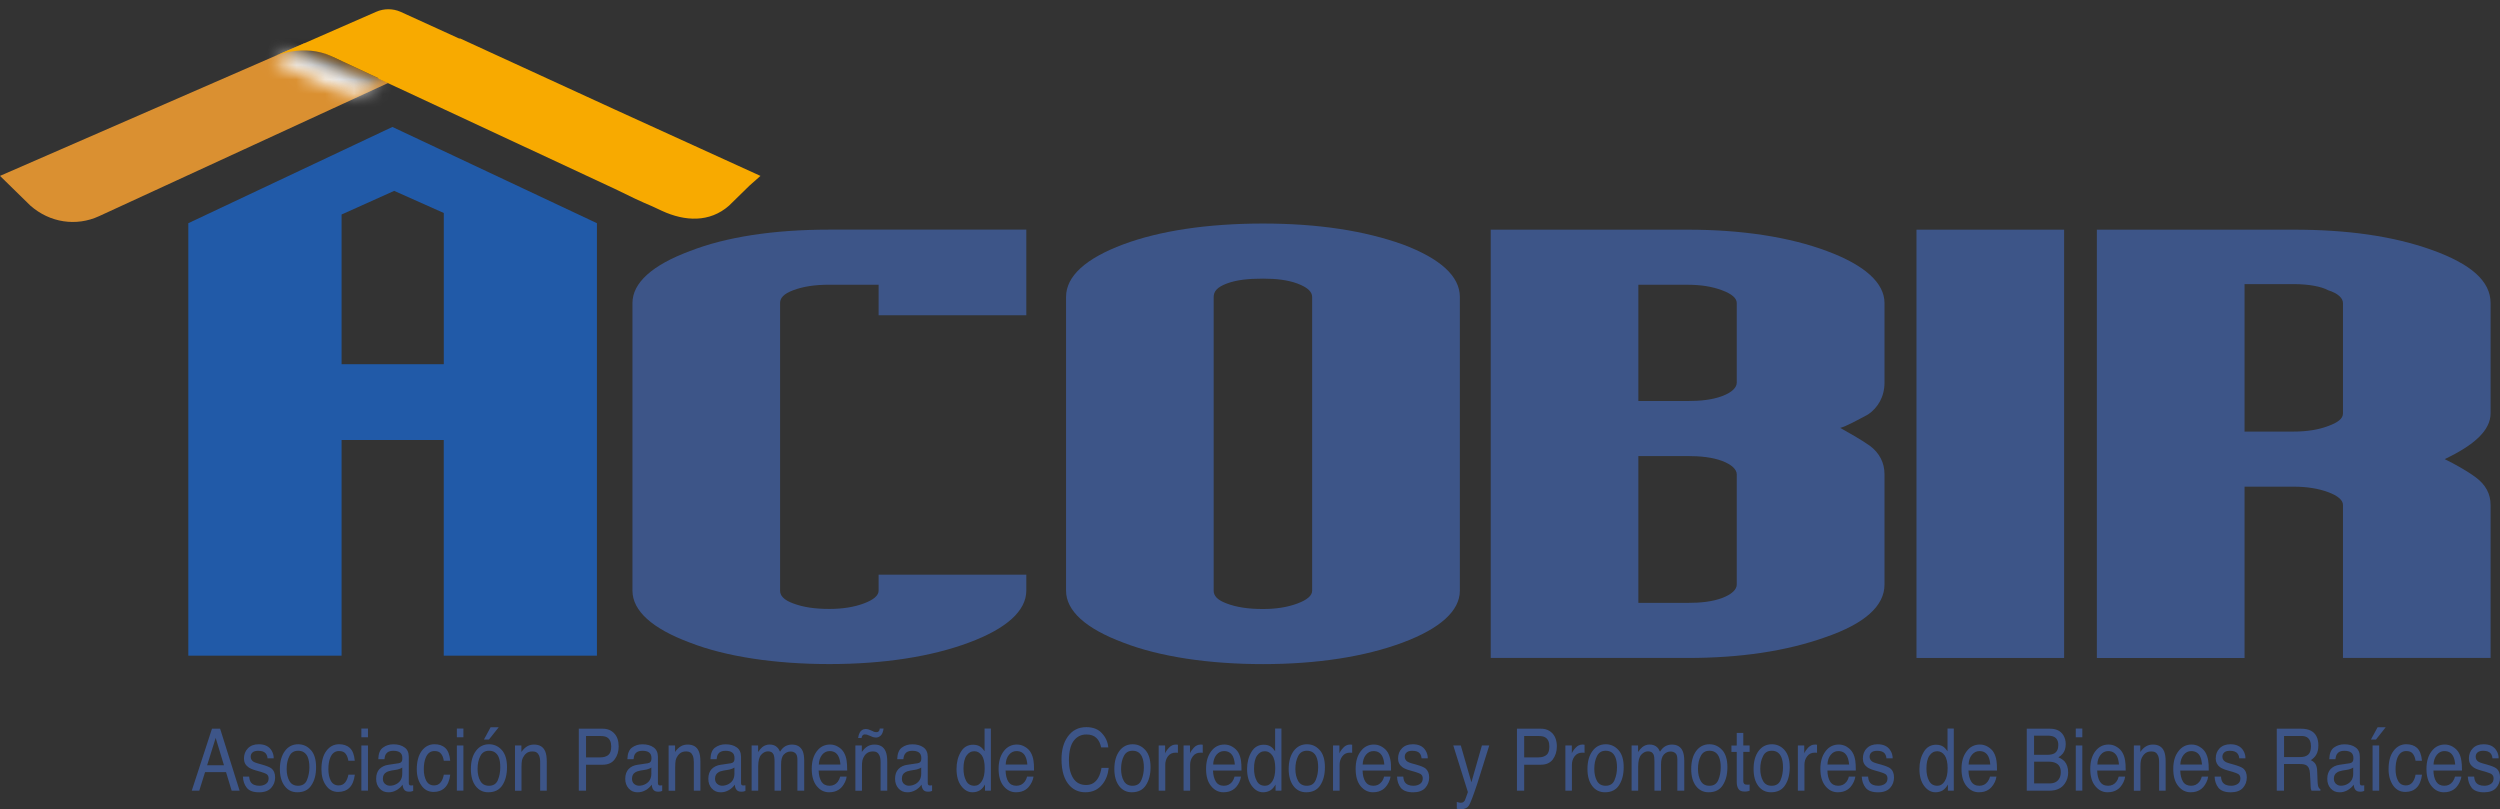 <svg width="173" height="56" viewBox="0 0 173 56" fill="none" xmlns="http://www.w3.org/2000/svg">
<rect x="0" y="0" width="173" height="56" fill="#333333" stroke="none"/>
<g clip-path="url(#clip0_504_138)">
<path d="M14.666 50.426H15.232L16.581 54.715H16.031L15.642 53.432H14.19L13.788 54.715H13.27L14.669 50.426H14.666ZM15.499 52.958L14.925 51.063L14.333 52.958H15.499Z" fill="#3D5588"/>
<path d="M17.242 53.74C17.255 53.911 17.295 54.038 17.356 54.13C17.47 54.293 17.671 54.375 17.953 54.375C18.12 54.375 18.268 54.333 18.395 54.251C18.525 54.167 18.588 54.04 18.588 53.864C18.588 53.727 18.538 53.627 18.437 53.563C18.371 53.521 18.242 53.471 18.046 53.411L17.686 53.308C17.456 53.242 17.284 53.166 17.179 53.084C16.983 52.942 16.882 52.742 16.882 52.494C16.882 52.199 16.978 51.959 17.16 51.777C17.345 51.593 17.591 51.503 17.903 51.503C18.311 51.503 18.601 51.638 18.781 51.917C18.89 52.091 18.945 52.281 18.94 52.475H18.514C18.506 52.362 18.472 52.254 18.406 52.159C18.302 52.017 18.123 51.954 17.866 51.954C17.697 51.954 17.567 51.991 17.477 52.065C17.39 52.144 17.348 52.241 17.348 52.367C17.348 52.502 17.403 52.61 17.52 52.697C17.588 52.742 17.686 52.784 17.821 52.821L18.115 52.905C18.443 52.997 18.66 53.084 18.773 53.168C18.95 53.308 19.038 53.519 19.038 53.8C19.038 54.082 18.945 54.322 18.76 54.528C18.578 54.725 18.302 54.828 17.927 54.828C17.528 54.828 17.242 54.722 17.078 54.517C16.912 54.306 16.822 54.051 16.811 53.743H17.245L17.242 53.74Z" fill="#3D5588"/>
<path d="M21.516 51.904C21.754 52.17 21.873 52.568 21.873 53.087C21.873 53.606 21.77 54.001 21.555 54.33C21.346 54.662 21.021 54.825 20.574 54.825C20.204 54.825 19.91 54.678 19.696 54.388C19.477 54.101 19.368 53.708 19.368 53.218C19.368 52.697 19.487 52.278 19.715 51.97C19.945 51.659 20.249 51.503 20.635 51.503C20.981 51.503 21.275 51.638 21.513 51.904M21.241 53.977C21.352 53.711 21.41 53.421 21.41 53.097C21.41 52.805 21.367 52.565 21.291 52.381C21.164 52.093 20.936 51.951 20.63 51.951C20.355 51.951 20.151 52.07 20.027 52.32C19.9 52.565 19.836 52.858 19.836 53.21C19.836 53.537 19.897 53.819 20.027 54.043C20.151 54.264 20.355 54.375 20.624 54.375C20.923 54.375 21.132 54.246 21.243 53.977" fill="#3D5588"/>
<path d="M24.205 51.756C24.398 51.93 24.512 52.222 24.549 52.641H24.105C24.078 52.449 24.015 52.288 23.919 52.162C23.827 52.033 23.674 51.972 23.459 51.972C23.174 51.972 22.967 52.136 22.843 52.46C22.761 52.668 22.724 52.931 22.724 53.242C22.724 53.553 22.782 53.816 22.893 54.03C23.007 54.24 23.187 54.351 23.433 54.351C23.621 54.351 23.769 54.285 23.88 54.151C23.988 54.019 24.067 53.832 24.11 53.605H24.554C24.504 54.019 24.377 54.322 24.179 54.514C23.978 54.709 23.716 54.801 23.398 54.801C23.049 54.801 22.766 54.654 22.558 54.354C22.343 54.056 22.243 53.685 22.243 53.237C22.243 52.689 22.357 52.259 22.589 51.956C22.817 51.654 23.11 51.501 23.465 51.501C23.771 51.501 24.017 51.585 24.21 51.756" fill="#3D5588"/>
<path d="M25.006 50.415H25.464V51.019H25.006V50.415ZM25.006 51.587H25.464V54.712H25.006V51.587Z" fill="#3D5588"/>
<path d="M27.606 52.81C27.712 52.794 27.783 52.739 27.817 52.657C27.836 52.612 27.841 52.544 27.841 52.457C27.841 52.278 27.788 52.151 27.68 52.072C27.572 51.991 27.413 51.954 27.212 51.954C26.974 51.954 26.805 52.028 26.712 52.172C26.654 52.254 26.619 52.373 26.601 52.536H26.178C26.186 52.151 26.292 51.883 26.503 51.732C26.709 51.58 26.947 51.506 27.223 51.506C27.54 51.506 27.799 51.577 27.995 51.722C28.193 51.859 28.288 52.08 28.288 52.373V54.174C28.288 54.23 28.301 54.272 28.317 54.306C28.338 54.338 28.378 54.356 28.442 54.356C28.465 54.356 28.486 54.356 28.51 54.353C28.534 54.353 28.561 54.346 28.592 54.34V54.733C28.521 54.757 28.468 54.775 28.426 54.78C28.391 54.783 28.341 54.783 28.275 54.783C28.119 54.783 28.003 54.72 27.934 54.588C27.897 54.52 27.87 54.427 27.855 54.301C27.762 54.441 27.63 54.562 27.455 54.67C27.283 54.772 27.093 54.828 26.881 54.828C26.63 54.828 26.427 54.741 26.268 54.562C26.107 54.388 26.03 54.161 26.03 53.895C26.03 53.603 26.107 53.379 26.262 53.215C26.421 53.057 26.625 52.957 26.879 52.923L27.601 52.815L27.606 52.81ZM26.643 54.243C26.741 54.33 26.855 54.372 26.987 54.372C27.148 54.372 27.304 54.33 27.453 54.243C27.709 54.095 27.836 53.861 27.836 53.537V53.113C27.778 53.155 27.709 53.189 27.622 53.215C27.537 53.247 27.447 53.266 27.365 53.276L27.09 53.321C26.929 53.352 26.802 53.392 26.717 53.453C26.569 53.539 26.495 53.687 26.495 53.887C26.495 54.04 26.543 54.159 26.641 54.245" fill="#3D5588"/>
<path d="M30.811 51.756C31.001 51.93 31.115 52.222 31.155 52.641H30.71C30.684 52.449 30.621 52.288 30.523 52.162C30.427 52.033 30.274 51.972 30.065 51.972C29.78 51.972 29.573 52.136 29.449 52.46C29.367 52.668 29.327 52.931 29.327 53.242C29.327 53.553 29.386 53.816 29.499 54.03C29.61 54.24 29.793 54.351 30.036 54.351C30.224 54.351 30.375 54.285 30.483 54.151C30.594 54.019 30.671 53.832 30.713 53.605H31.157C31.107 54.019 30.98 54.322 30.777 54.514C30.578 54.709 30.319 54.801 30.004 54.801C29.65 54.801 29.37 54.654 29.161 54.354C28.947 54.056 28.841 53.685 28.841 53.237C28.841 52.689 28.96 52.259 29.187 51.956C29.417 51.654 29.711 51.501 30.07 51.501C30.375 51.501 30.621 51.585 30.814 51.756" fill="#3D5588"/>
<path d="M31.615 50.415H32.067V51.019H31.615V50.415ZM31.615 51.587H32.067V54.712H31.615V51.587Z" fill="#3D5588"/>
<path d="M34.727 51.904C34.965 52.17 35.084 52.568 35.084 53.086C35.084 53.605 34.979 54.001 34.77 54.33C34.558 54.662 34.23 54.825 33.786 54.825C33.421 54.825 33.13 54.678 32.908 54.388C32.691 54.101 32.585 53.708 32.585 53.218C32.585 52.697 32.699 52.278 32.929 51.969C33.157 51.659 33.463 51.503 33.847 51.503C34.193 51.503 34.489 51.64 34.727 51.904ZM34.453 53.977C34.563 53.711 34.619 53.421 34.619 53.097C34.619 52.805 34.585 52.565 34.503 52.38C34.373 52.093 34.154 51.951 33.842 51.951C33.564 51.951 33.363 52.07 33.239 52.32C33.112 52.565 33.048 52.857 33.048 53.21C33.048 53.537 33.109 53.819 33.239 54.043C33.363 54.264 33.561 54.375 33.839 54.375C34.138 54.375 34.344 54.245 34.455 53.977M34.511 50.326L33.836 51.174H33.49L33.95 50.326H34.511Z" fill="#3D5588"/>
<path d="M35.64 51.588H36.081V52.035C36.211 51.851 36.346 51.725 36.486 51.643C36.626 51.561 36.782 51.524 36.957 51.524C37.335 51.524 37.594 51.68 37.726 51.988C37.8 52.159 37.837 52.396 37.837 52.712V54.715H37.38V52.752C37.38 52.557 37.356 52.407 37.306 52.288C37.227 52.096 37.076 51.999 36.867 51.999C36.756 51.999 36.666 52.009 36.597 52.035C36.475 52.078 36.362 52.162 36.272 52.291C36.195 52.394 36.15 52.502 36.121 52.61C36.1 52.72 36.087 52.878 36.087 53.084V54.717H35.637V51.593L35.64 51.588Z" fill="#3D5588"/>
<path d="M40.053 50.426H41.712C42.037 50.426 42.304 50.534 42.505 50.75C42.711 50.963 42.812 51.269 42.812 51.661C42.812 51.996 42.724 52.291 42.542 52.539C42.357 52.792 42.084 52.918 41.712 52.918H40.553V54.712H40.053V50.423V50.426ZM42 51.019C41.886 50.958 41.735 50.932 41.545 50.932H40.553V52.41H41.545C41.77 52.41 41.952 52.36 42.09 52.246C42.23 52.138 42.296 51.941 42.296 51.661C42.296 51.345 42.198 51.135 42 51.021" fill="#3D5588"/>
<path d="M44.845 52.81C44.951 52.794 45.017 52.739 45.051 52.657C45.073 52.612 45.081 52.544 45.081 52.457C45.081 52.278 45.025 52.151 44.917 52.072C44.811 51.991 44.65 51.954 44.446 51.954C44.211 51.954 44.044 52.028 43.946 52.172C43.891 52.254 43.856 52.373 43.84 52.536H43.415C43.425 52.151 43.528 51.883 43.737 51.732C43.944 51.58 44.184 51.506 44.456 51.506C44.776 51.506 45.033 51.577 45.231 51.722C45.424 51.859 45.528 52.08 45.528 52.373V54.174C45.528 54.23 45.535 54.272 45.557 54.306C45.578 54.338 45.617 54.356 45.678 54.356C45.697 54.356 45.721 54.356 45.744 54.353C45.771 54.353 45.797 54.346 45.824 54.34V54.733C45.755 54.757 45.702 54.775 45.665 54.78C45.625 54.783 45.578 54.783 45.514 54.783C45.358 54.783 45.242 54.72 45.17 54.588C45.136 54.52 45.11 54.427 45.096 54.301C45.001 54.441 44.869 54.562 44.697 54.67C44.52 54.772 44.332 54.828 44.118 54.828C43.869 54.828 43.663 54.741 43.507 54.562C43.349 54.388 43.267 54.161 43.267 53.895C43.267 53.603 43.349 53.379 43.502 53.215C43.658 53.057 43.861 52.957 44.118 52.923L44.843 52.815L44.845 52.81ZM43.877 54.243C43.978 54.33 44.092 54.372 44.226 54.372C44.383 54.372 44.541 54.33 44.692 54.243C44.946 54.095 45.073 53.861 45.073 53.537V53.113C45.017 53.155 44.948 53.189 44.858 53.215C44.771 53.247 44.687 53.266 44.605 53.276L44.327 53.321C44.166 53.352 44.041 53.392 43.951 53.453C43.809 53.539 43.735 53.687 43.735 53.887C43.735 54.04 43.785 54.159 43.877 54.245" fill="#3D5588"/>
<path d="M46.268 51.588H46.715V52.035C46.839 51.851 46.979 51.725 47.114 51.643C47.26 51.561 47.416 51.524 47.588 51.524C47.968 51.524 48.225 51.68 48.355 51.988C48.431 52.159 48.468 52.396 48.468 52.712V54.715H48.013V52.752C48.013 52.557 47.99 52.407 47.939 52.288C47.86 52.096 47.712 51.999 47.498 51.999C47.392 51.999 47.305 52.009 47.233 52.035C47.109 52.078 46.995 52.162 46.905 52.291C46.829 52.394 46.779 52.502 46.757 52.61C46.736 52.72 46.723 52.878 46.723 53.084V54.717H46.268V51.593V51.588Z" fill="#3D5588"/>
<path d="M50.594 52.81C50.7 52.794 50.766 52.739 50.803 52.657C50.822 52.612 50.827 52.544 50.827 52.457C50.827 52.278 50.774 52.151 50.666 52.072C50.56 51.991 50.401 51.954 50.195 51.954C49.965 51.954 49.796 52.028 49.695 52.172C49.64 52.254 49.605 52.373 49.59 52.536H49.164C49.174 52.151 49.277 51.883 49.486 51.732C49.695 51.58 49.936 51.506 50.208 51.506C50.528 51.506 50.785 51.577 50.986 51.722C51.181 51.859 51.279 52.08 51.279 52.373V54.174C51.279 54.23 51.29 54.272 51.306 54.306C51.33 54.338 51.367 54.356 51.43 54.356C51.454 54.356 51.475 54.356 51.499 54.353C51.523 54.353 51.549 54.346 51.583 54.34V54.733C51.509 54.757 51.456 54.775 51.422 54.78C51.382 54.783 51.33 54.783 51.266 54.783C51.105 54.783 50.994 54.72 50.92 54.588C50.883 54.52 50.859 54.427 50.846 54.301C50.75 54.441 50.618 54.562 50.446 54.67C50.272 54.772 50.081 54.828 49.87 54.828C49.619 54.828 49.418 54.741 49.256 54.562C49.098 54.388 49.016 54.161 49.016 53.895C49.016 53.603 49.098 53.379 49.251 53.215C49.407 53.057 49.616 52.957 49.87 52.923L50.594 52.815V52.81ZM49.629 54.243C49.724 54.33 49.841 54.372 49.973 54.372C50.132 54.372 50.293 54.33 50.441 54.243C50.692 54.095 50.822 53.861 50.822 53.537V53.113C50.764 53.155 50.692 53.189 50.608 53.215C50.52 53.247 50.433 53.266 50.351 53.276L50.076 53.321C49.912 53.352 49.788 53.392 49.703 53.453C49.558 53.539 49.481 53.687 49.481 53.887C49.481 54.04 49.531 54.159 49.629 54.245" fill="#3D5588"/>
<path d="M52.014 51.588H52.461V52.038C52.567 51.885 52.665 51.772 52.752 51.701C52.898 51.582 53.07 51.522 53.26 51.522C53.472 51.522 53.649 51.582 53.776 51.711C53.852 51.777 53.921 51.88 53.977 52.017C54.083 51.848 54.199 51.725 54.336 51.643C54.477 51.566 54.63 51.524 54.799 51.524C55.164 51.524 55.415 51.675 55.547 51.977C55.616 52.143 55.651 52.359 55.651 52.639V54.715H55.18V52.549C55.18 52.344 55.13 52.199 55.042 52.122C54.95 52.043 54.839 52.004 54.712 52.004C54.529 52.004 54.376 52.078 54.246 52.209C54.112 52.346 54.051 52.575 54.051 52.9V54.712H53.599V52.678C53.599 52.465 53.572 52.309 53.53 52.212C53.461 52.062 53.334 51.993 53.146 51.993C52.972 51.993 52.818 52.07 52.676 52.228C52.535 52.38 52.467 52.654 52.467 53.06V54.712H52.012V51.588H52.014Z" fill="#3D5588"/>
<path d="M57.994 51.677C58.176 51.78 58.311 51.919 58.401 52.08C58.493 52.238 58.554 52.423 58.586 52.636C58.607 52.778 58.626 53.005 58.626 53.321H56.65C56.661 53.642 56.724 53.895 56.843 54.09C56.965 54.277 57.153 54.375 57.407 54.375C57.642 54.375 57.83 54.282 57.972 54.103C58.049 53.998 58.107 53.879 58.142 53.74H58.589C58.578 53.856 58.538 53.982 58.472 54.124C58.404 54.259 58.332 54.375 58.25 54.467C58.11 54.62 57.943 54.722 57.74 54.78C57.629 54.809 57.507 54.825 57.37 54.825C57.031 54.825 56.751 54.683 56.521 54.401C56.291 54.119 56.172 53.721 56.172 53.21C56.172 52.699 56.288 52.301 56.521 51.988C56.756 51.677 57.06 51.522 57.441 51.522C57.634 51.522 57.816 51.569 57.996 51.677M58.158 52.905C58.142 52.681 58.097 52.494 58.028 52.357C57.909 52.099 57.7 51.975 57.412 51.975C57.203 51.975 57.026 52.062 56.886 52.236C56.748 52.41 56.671 52.639 56.663 52.905H58.158Z" fill="#3D5588"/>
<path d="M59.194 51.587H59.639V52.035C59.768 51.851 59.9 51.724 60.043 51.643C60.183 51.561 60.342 51.524 60.514 51.524C60.895 51.524 61.149 51.68 61.283 51.988C61.358 52.159 61.397 52.396 61.397 52.712V54.715H60.937V52.752C60.937 52.557 60.913 52.407 60.863 52.288C60.781 52.096 60.636 51.998 60.424 51.998C60.316 51.998 60.226 52.009 60.157 52.035C60.033 52.078 59.919 52.162 59.826 52.291C59.758 52.394 59.707 52.502 59.681 52.61C59.654 52.72 59.647 52.878 59.647 53.084V54.717H59.192V51.593L59.194 51.587ZM60.104 50.476C60.167 50.497 60.265 50.536 60.382 50.589C60.429 50.618 60.474 50.634 60.511 50.647C60.551 50.66 60.591 50.666 60.63 50.666C60.725 50.666 60.792 50.639 60.834 50.571C60.858 50.536 60.868 50.486 60.879 50.415H61.143C61.112 50.652 61.04 50.816 60.942 50.905C60.839 50.998 60.728 51.04 60.612 51.04C60.572 51.04 60.527 51.029 60.466 51.019C60.408 51.008 60.361 50.99 60.318 50.968L60.183 50.913C60.104 50.882 60.038 50.861 59.988 50.837C59.937 50.829 59.887 50.821 59.84 50.821C59.784 50.821 59.734 50.837 59.694 50.882C59.654 50.924 59.631 50.987 59.617 51.071H59.382C59.401 50.924 59.44 50.797 59.488 50.708C59.58 50.534 59.721 50.447 59.911 50.447C59.967 50.447 60.027 50.457 60.101 50.476" fill="#3D5588"/>
<path d="M63.521 52.81C63.624 52.794 63.695 52.739 63.73 52.657C63.748 52.612 63.754 52.544 63.754 52.457C63.754 52.278 63.698 52.151 63.59 52.072C63.484 51.991 63.325 51.954 63.124 51.954C62.889 51.954 62.719 52.028 62.624 52.172C62.569 52.254 62.529 52.373 62.513 52.536H62.087C62.098 52.151 62.204 51.883 62.41 51.732C62.616 51.58 62.857 51.506 63.132 51.506C63.452 51.506 63.706 51.577 63.907 51.722C64.1 51.859 64.2 52.08 64.2 52.373V54.174C64.2 54.23 64.208 54.272 64.232 54.306C64.253 54.338 64.293 54.356 64.351 54.356C64.372 54.356 64.396 54.356 64.42 54.353C64.444 54.353 64.473 54.346 64.499 54.34V54.733C64.43 54.757 64.375 54.775 64.338 54.78C64.303 54.783 64.253 54.783 64.19 54.783C64.031 54.783 63.917 54.72 63.846 54.588C63.812 54.52 63.782 54.427 63.767 54.301C63.674 54.441 63.544 54.562 63.367 54.67C63.19 54.772 63.002 54.828 62.794 54.828C62.545 54.828 62.339 54.741 62.177 54.562C62.019 54.388 61.939 54.161 61.939 53.895C61.939 53.603 62.016 53.379 62.175 53.215C62.328 53.057 62.537 52.957 62.791 52.923L63.513 52.815L63.521 52.81ZM62.553 54.243C62.651 54.33 62.767 54.372 62.897 54.372C63.058 54.372 63.214 54.33 63.367 54.243C63.619 54.095 63.748 53.861 63.748 53.537V53.113C63.69 53.155 63.619 53.189 63.531 53.215C63.447 53.247 63.359 53.266 63.277 53.276L63.002 53.321C62.839 53.352 62.714 53.392 62.627 53.453C62.481 53.539 62.41 53.687 62.41 53.887C62.41 54.04 62.458 54.159 62.553 54.245" fill="#3D5588"/>
<path d="M67.858 51.685C67.94 51.74 68.03 51.843 68.133 51.985V50.415H68.569V54.715H68.162V54.288C68.056 54.477 67.934 54.614 67.789 54.701C67.644 54.783 67.48 54.825 67.292 54.825C66.996 54.825 66.736 54.678 66.517 54.388C66.297 54.098 66.192 53.703 66.192 53.218C66.192 52.762 66.287 52.367 66.488 52.035C66.683 51.698 66.972 51.535 67.345 51.535C67.551 51.535 67.72 51.585 67.858 51.685ZM66.855 54.032C66.974 54.261 67.168 54.375 67.435 54.375C67.638 54.375 67.81 54.269 67.942 54.059C68.077 53.848 68.141 53.55 68.141 53.155C68.141 52.76 68.075 52.462 67.94 52.27C67.797 52.083 67.63 51.985 67.432 51.985C67.202 51.985 67.022 52.085 66.882 52.288C66.742 52.491 66.673 52.794 66.673 53.184C66.673 53.524 66.734 53.806 66.855 54.029" fill="#3D5588"/>
<path d="M70.925 51.677C71.105 51.78 71.245 51.919 71.333 52.08C71.422 52.238 71.486 52.423 71.518 52.636C71.544 52.778 71.555 53.005 71.555 53.321H69.585C69.595 53.642 69.656 53.895 69.775 54.09C69.897 54.277 70.082 54.375 70.336 54.375C70.571 54.375 70.761 54.282 70.901 54.103C70.981 53.998 71.042 53.879 71.071 53.74H71.518C71.507 53.856 71.467 53.982 71.401 54.124C71.333 54.259 71.261 54.375 71.177 54.467C71.042 54.62 70.87 54.722 70.671 54.78C70.56 54.809 70.433 54.825 70.304 54.825C69.968 54.825 69.685 54.683 69.452 54.401C69.22 54.119 69.103 53.721 69.103 53.21C69.103 52.699 69.22 52.301 69.455 51.988C69.69 51.677 69.995 51.522 70.373 51.522C70.56 51.522 70.748 51.569 70.925 51.677ZM71.092 52.905C71.073 52.681 71.031 52.494 70.962 52.357C70.841 52.099 70.629 51.975 70.341 51.975C70.135 51.975 69.957 52.062 69.817 52.236C69.674 52.41 69.603 52.639 69.595 52.905H71.092Z" fill="#3D5588"/>
<path d="M76.259 50.747C76.521 51.029 76.661 51.358 76.693 51.719H76.198C76.143 51.445 76.037 51.224 75.871 51.066C75.704 50.903 75.476 50.826 75.178 50.826C74.813 50.826 74.524 50.971 74.3 51.264C74.078 51.564 73.969 52.02 73.969 52.633C73.969 53.139 74.072 53.542 74.268 53.856C74.469 54.167 74.768 54.322 75.162 54.322C75.532 54.322 75.807 54.156 75.997 53.822C76.101 53.65 76.175 53.418 76.225 53.137H76.722C76.677 53.59 76.532 53.969 76.288 54.272C75.995 54.641 75.601 54.825 75.109 54.825C74.68 54.825 74.321 54.678 74.03 54.375C73.649 53.977 73.456 53.361 73.456 52.531C73.456 51.898 73.602 51.377 73.887 50.976C74.202 50.536 74.625 50.318 75.172 50.318C75.643 50.318 76.005 50.46 76.259 50.747Z" fill="#3D5588"/>
<path d="M79.258 51.904C79.499 52.17 79.618 52.568 79.618 53.087C79.618 53.606 79.512 54.001 79.3 54.33C79.091 54.662 78.764 54.825 78.319 54.825C77.954 54.825 77.661 54.678 77.441 54.388C77.225 54.101 77.113 53.708 77.113 53.218C77.113 52.697 77.232 52.278 77.46 51.97C77.687 51.659 77.997 51.503 78.38 51.503C78.732 51.503 79.023 51.638 79.258 51.904ZM78.986 53.977C79.099 53.711 79.155 53.421 79.155 53.097C79.155 52.805 79.113 52.565 79.031 52.381C78.906 52.093 78.687 51.951 78.372 51.951C78.094 51.951 77.894 52.07 77.769 52.32C77.642 52.565 77.579 52.858 77.579 53.21C77.579 53.537 77.64 53.819 77.769 54.043C77.894 54.264 78.094 54.375 78.367 54.375C78.668 54.375 78.875 54.246 78.983 53.977" fill="#3D5588"/>
<path d="M80.181 51.588H80.625V52.136C80.665 52.028 80.747 51.898 80.887 51.748C81.025 51.598 81.183 51.524 81.363 51.524H81.408C81.424 51.53 81.458 51.53 81.511 51.535V52.093C81.482 52.091 81.456 52.088 81.432 52.086C81.413 52.083 81.384 52.083 81.361 52.083C81.125 52.083 80.948 52.167 80.818 52.338C80.699 52.502 80.636 52.702 80.636 52.918V54.715H80.181V51.59V51.588Z" fill="#3D5588"/>
<path d="M81.9 51.588H82.347V52.136C82.381 52.028 82.469 51.898 82.606 51.748C82.743 51.598 82.9 51.524 83.085 51.524H83.127C83.145 51.53 83.183 51.53 83.23 51.535V52.093C83.206 52.091 83.177 52.088 83.156 52.086C83.132 52.083 83.106 52.083 83.079 52.083C82.849 52.083 82.669 52.167 82.545 52.338C82.421 52.502 82.357 52.702 82.357 52.918V54.715H81.903V51.59L81.9 51.588Z" fill="#3D5588"/>
<path d="M85.282 51.677C85.462 51.78 85.6 51.919 85.695 52.08C85.782 52.238 85.843 52.423 85.877 52.636C85.901 52.778 85.912 53.005 85.912 53.321H83.939C83.952 53.642 84.018 53.895 84.137 54.09C84.254 54.277 84.441 54.375 84.695 54.375C84.933 54.375 85.118 54.282 85.264 54.103C85.338 53.998 85.396 53.879 85.43 53.74H85.877C85.861 53.856 85.827 53.982 85.761 54.124C85.697 54.259 85.618 54.375 85.539 54.467C85.399 54.62 85.227 54.722 85.031 54.78C84.92 54.809 84.796 54.825 84.658 54.825C84.325 54.825 84.042 54.683 83.812 54.401C83.577 54.119 83.46 53.721 83.46 53.21C83.46 52.699 83.579 52.301 83.812 51.988C84.045 51.677 84.351 51.522 84.73 51.522C84.923 51.522 85.108 51.569 85.285 51.677M85.451 52.905C85.433 52.681 85.388 52.494 85.325 52.357C85.2 52.099 84.989 51.975 84.701 51.975C84.494 51.975 84.32 52.062 84.174 52.236C84.034 52.41 83.96 52.639 83.952 52.905H85.451Z" fill="#3D5588"/>
<path d="M87.964 51.685C88.046 51.74 88.138 51.843 88.239 51.985V50.415H88.675V54.715H88.268V54.288C88.165 54.477 88.038 54.614 87.895 54.701C87.752 54.783 87.586 54.825 87.403 54.825C87.104 54.825 86.845 54.678 86.628 54.388C86.409 54.098 86.298 53.703 86.298 53.218C86.298 52.762 86.401 52.367 86.599 52.035C86.797 51.698 87.083 51.535 87.453 51.535C87.66 51.535 87.829 51.585 87.969 51.685M86.964 54.032C87.078 54.261 87.274 54.375 87.541 54.375C87.747 54.375 87.916 54.269 88.051 54.059C88.183 53.848 88.247 53.55 88.247 53.155C88.247 52.76 88.178 52.462 88.038 52.27C87.906 52.083 87.736 51.985 87.533 51.985C87.308 51.985 87.126 52.085 86.988 52.288C86.848 52.491 86.779 52.794 86.779 53.184C86.779 53.524 86.84 53.806 86.964 54.029" fill="#3D5588"/>
<path d="M91.325 51.904C91.563 52.17 91.684 52.568 91.684 53.087C91.684 53.606 91.579 54.001 91.37 54.33C91.158 54.662 90.83 54.825 90.389 54.825C90.016 54.825 89.725 54.678 89.505 54.388C89.289 54.101 89.177 53.708 89.177 53.218C89.177 52.697 89.294 52.278 89.521 51.97C89.754 51.659 90.061 51.503 90.444 51.503C90.793 51.503 91.084 51.638 91.322 51.904M91.05 53.977C91.161 53.711 91.216 53.421 91.216 53.097C91.216 52.805 91.179 52.565 91.097 52.381C90.971 52.093 90.751 51.951 90.436 51.951C90.161 51.951 89.958 52.07 89.831 52.32C89.706 52.565 89.64 52.858 89.64 53.21C89.64 53.537 89.706 53.819 89.831 54.043C89.958 54.264 90.153 54.375 90.434 54.375C90.733 54.375 90.939 54.246 91.047 53.977" fill="#3D5588"/>
<path d="M92.243 51.588H92.687V52.136C92.727 52.028 92.811 51.898 92.949 51.748C93.086 51.598 93.245 51.524 93.425 51.524H93.47C93.491 51.53 93.525 51.53 93.57 51.535V52.093C93.546 52.091 93.517 52.088 93.499 52.086C93.472 52.083 93.448 52.083 93.422 52.083C93.187 52.083 93.012 52.167 92.888 52.338C92.763 52.502 92.7 52.702 92.7 52.918V54.715H92.245V51.59L92.243 51.588Z" fill="#3D5588"/>
<path d="M95.627 51.677C95.81 51.78 95.945 51.919 96.04 52.08C96.13 52.238 96.188 52.423 96.225 52.636C96.254 52.778 96.26 53.005 96.26 53.321H94.292C94.297 53.642 94.361 53.895 94.482 54.09C94.601 54.277 94.789 54.375 95.043 54.375C95.278 54.375 95.463 54.282 95.606 54.103C95.691 53.998 95.746 53.879 95.778 53.74H96.225C96.212 53.856 96.175 53.982 96.106 54.124C96.04 54.259 95.966 54.375 95.881 54.467C95.746 54.62 95.577 54.722 95.374 54.78C95.263 54.809 95.144 54.825 95.003 54.825C94.675 54.825 94.39 54.683 94.154 54.401C93.924 54.119 93.811 53.721 93.811 53.21C93.811 52.699 93.924 52.301 94.16 51.988C94.392 51.677 94.697 51.522 95.075 51.522C95.27 51.522 95.45 51.569 95.63 51.677M95.794 52.905C95.775 52.681 95.733 52.494 95.665 52.357C95.543 52.099 95.334 51.975 95.046 51.975C94.837 51.975 94.66 52.062 94.519 52.236C94.379 52.41 94.305 52.639 94.297 52.905H95.794Z" fill="#3D5588"/>
<path d="M97.106 53.74C97.119 53.911 97.156 54.038 97.217 54.13C97.333 54.293 97.534 54.375 97.814 54.375C97.984 54.375 98.134 54.333 98.261 54.251C98.388 54.167 98.454 54.04 98.454 53.864C98.454 53.727 98.401 53.627 98.304 53.563C98.235 53.521 98.105 53.471 97.915 53.411L97.55 53.308C97.317 53.242 97.145 53.166 97.04 53.084C96.847 52.942 96.746 52.742 96.746 52.494C96.746 52.199 96.839 51.959 97.021 51.777C97.206 51.593 97.45 51.503 97.764 51.503C98.171 51.503 98.462 51.638 98.639 51.917C98.751 52.091 98.806 52.281 98.801 52.475H98.375C98.365 52.362 98.33 52.254 98.269 52.159C98.166 52.017 97.986 51.954 97.727 51.954C97.558 51.954 97.426 51.991 97.341 52.065C97.251 52.144 97.209 52.241 97.209 52.367C97.209 52.502 97.267 52.61 97.381 52.697C97.447 52.742 97.55 52.784 97.68 52.821L97.981 52.905C98.306 52.997 98.52 53.084 98.634 53.168C98.806 53.308 98.899 53.519 98.899 53.8C98.899 54.082 98.806 54.322 98.624 54.528C98.439 54.725 98.163 54.828 97.793 54.828C97.391 54.828 97.106 54.722 96.936 54.517C96.77 54.306 96.685 54.051 96.675 53.743H97.111L97.106 53.74Z" fill="#3D5588"/>
<path d="M102.548 51.588H103.056C102.992 51.788 102.85 52.244 102.627 52.963C102.461 53.503 102.321 53.94 102.212 54.277C101.945 55.078 101.757 55.565 101.652 55.737C101.541 55.908 101.358 56 101.088 56C101.022 56 100.972 55.998 100.94 55.992C100.903 55.984 100.861 55.974 100.811 55.961V55.494C100.89 55.521 100.948 55.534 100.983 55.542C101.02 55.552 101.051 55.552 101.08 55.552C101.165 55.552 101.229 55.534 101.266 55.5C101.305 55.471 101.342 55.428 101.369 55.386C101.377 55.365 101.411 55.286 101.464 55.136C101.517 54.989 101.554 54.88 101.578 54.809L100.567 51.588H101.088L101.821 54.135L102.548 51.588Z" fill="#3D5588"/>
<path d="M104.973 50.426H106.631C106.962 50.426 107.221 50.534 107.43 50.75C107.628 50.963 107.734 51.269 107.734 51.661C107.734 51.996 107.641 52.291 107.464 52.539C107.279 52.792 107.004 52.918 106.631 52.918H105.473V54.712H104.973V50.423V50.426ZM106.919 51.019C106.806 50.958 106.655 50.932 106.465 50.932H105.473V52.41H106.465C106.689 52.41 106.867 52.36 107.009 52.246C107.15 52.138 107.216 51.941 107.216 51.661C107.216 51.345 107.12 51.135 106.919 51.021" fill="#3D5588"/>
<path d="M108.326 51.588H108.771V52.136C108.802 52.028 108.89 51.898 109.03 51.748C109.167 51.598 109.326 51.524 109.503 51.524H109.548C109.567 51.53 109.601 51.53 109.651 51.535V52.093C109.622 52.091 109.596 52.088 109.575 52.086C109.551 52.083 109.53 52.083 109.498 52.083C109.268 52.083 109.091 52.167 108.961 52.338C108.839 52.502 108.776 52.702 108.776 52.918V54.715H108.324V51.59L108.326 51.588Z" fill="#3D5588"/>
<path d="M111.999 51.904C112.24 52.17 112.359 52.568 112.359 53.087C112.359 53.606 112.251 54.001 112.044 54.33C111.83 54.662 111.505 54.825 111.063 54.825C110.693 54.825 110.397 54.678 110.18 54.388C109.963 54.101 109.852 53.708 109.852 53.218C109.852 52.697 109.969 52.278 110.201 51.97C110.426 51.659 110.735 51.503 111.122 51.503C111.465 51.503 111.759 51.638 111.999 51.904ZM111.727 53.977C111.841 53.711 111.896 53.421 111.896 53.097C111.896 52.805 111.857 52.565 111.775 52.381C111.645 52.093 111.428 51.951 111.114 51.951C110.839 51.951 110.635 52.07 110.513 52.32C110.386 52.565 110.326 52.858 110.326 53.21C110.326 53.537 110.386 53.819 110.513 54.043C110.635 54.264 110.836 54.375 111.111 54.375C111.41 54.375 111.616 54.246 111.73 53.977" fill="#3D5588"/>
<path d="M112.909 51.588H113.354V52.038C113.462 51.885 113.56 51.772 113.647 51.701C113.798 51.582 113.967 51.522 114.152 51.522C114.369 51.522 114.541 51.582 114.673 51.711C114.747 51.777 114.813 51.88 114.871 52.017C114.975 51.848 115.096 51.725 115.234 51.643C115.371 51.566 115.525 51.524 115.694 51.524C116.059 51.524 116.31 51.675 116.442 51.977C116.511 52.143 116.551 52.359 116.551 52.639V54.715H116.072V52.549C116.072 52.344 116.03 52.199 115.94 52.122C115.845 52.043 115.736 52.004 115.604 52.004C115.424 52.004 115.268 52.078 115.144 52.209C115.012 52.346 114.943 52.575 114.943 52.9V54.712H114.488V52.678C114.488 52.465 114.47 52.309 114.425 52.212C114.358 52.062 114.229 51.993 114.041 51.993C113.872 51.993 113.716 52.07 113.573 52.228C113.433 52.38 113.361 52.654 113.361 53.06V54.712H112.907V51.588H112.909Z" fill="#3D5588"/>
<path d="M119.179 51.904C119.417 52.17 119.536 52.568 119.536 53.087C119.536 53.606 119.431 54.001 119.219 54.33C119.01 54.662 118.682 54.825 118.238 54.825C117.87 54.825 117.577 54.678 117.357 54.388C117.14 54.101 117.032 53.708 117.032 53.218C117.032 52.697 117.148 52.278 117.373 51.97C117.603 51.659 117.913 51.503 118.296 51.503C118.642 51.503 118.933 51.638 119.177 51.904M118.907 53.977C119.018 53.711 119.074 53.421 119.074 53.097C119.074 52.805 119.034 52.565 118.952 52.381C118.828 52.093 118.605 51.951 118.293 51.951C118.016 51.951 117.815 52.07 117.69 52.32C117.564 52.565 117.5 52.858 117.5 53.21C117.5 53.537 117.564 53.819 117.69 54.043C117.815 54.264 118.013 54.375 118.291 54.375C118.59 54.375 118.796 54.246 118.907 53.977Z" fill="#3D5588"/>
<path d="M120.182 50.718H120.636V51.588H121.073V52.028H120.636V54.051C120.636 54.159 120.673 54.232 120.734 54.267C120.769 54.288 120.827 54.301 120.914 54.301H120.983C121.009 54.301 121.038 54.296 121.073 54.29V54.717C121.02 54.741 120.97 54.754 120.909 54.762C120.853 54.775 120.792 54.775 120.724 54.775C120.515 54.775 120.369 54.715 120.295 54.585C120.216 54.464 120.182 54.303 120.182 54.103V52.033H119.814V51.593H120.182V50.724V50.718Z" fill="#3D5588"/>
<path d="M123.49 51.904C123.728 52.17 123.849 52.568 123.849 53.087C123.849 53.606 123.744 54.001 123.535 54.33C123.323 54.662 122.998 54.825 122.551 54.825C122.183 54.825 121.89 54.678 121.673 54.388C121.456 54.101 121.348 53.708 121.348 53.218C121.348 52.697 121.464 52.278 121.692 51.97C121.922 51.659 122.228 51.503 122.617 51.503C122.961 51.503 123.252 51.638 123.492 51.904M123.217 53.977C123.329 53.711 123.384 53.421 123.384 53.097C123.384 52.805 123.342 52.565 123.262 52.381C123.133 52.093 122.913 51.951 122.607 51.951C122.329 51.951 122.123 52.07 122.004 52.32C121.877 52.565 121.811 52.858 121.811 53.21C121.811 53.537 121.877 53.819 122.004 54.043C122.123 54.264 122.326 54.375 122.599 54.375C122.9 54.375 123.109 54.246 123.22 53.977" fill="#3D5588"/>
<path d="M124.41 51.588H124.854V52.136C124.891 52.028 124.976 51.898 125.111 51.748C125.254 51.598 125.412 51.524 125.59 51.524H125.635C125.653 51.53 125.687 51.53 125.738 51.535V52.093C125.711 52.091 125.685 52.088 125.664 52.086C125.64 52.083 125.613 52.083 125.587 52.083C125.357 52.083 125.177 52.167 125.053 52.338C124.926 52.502 124.868 52.702 124.868 52.918V54.715H124.413V51.59L124.41 51.588Z" fill="#3D5588"/>
<path d="M127.795 51.677C127.972 51.78 128.107 51.919 128.202 52.08C128.295 52.238 128.353 52.423 128.385 52.636C128.411 52.778 128.422 53.005 128.422 53.321H126.457C126.462 53.642 126.528 53.895 126.647 54.09C126.766 54.277 126.957 54.375 127.208 54.375C127.443 54.375 127.634 54.282 127.774 54.103C127.853 53.998 127.911 53.879 127.94 53.74H128.39C128.374 53.856 128.337 53.982 128.271 54.124C128.205 54.259 128.131 54.375 128.049 54.467C127.911 54.62 127.745 54.722 127.541 54.78C127.43 54.809 127.311 54.825 127.174 54.825C126.838 54.825 126.552 54.683 126.322 54.401C126.092 54.119 125.97 53.721 125.97 53.21C125.97 52.699 126.089 52.301 126.325 51.988C126.56 51.677 126.864 51.522 127.248 51.522C127.43 51.522 127.62 51.569 127.803 51.677M127.959 52.905C127.938 52.681 127.896 52.494 127.829 52.357C127.705 52.099 127.496 51.975 127.208 51.975C126.999 51.975 126.825 52.062 126.684 52.236C126.542 52.41 126.467 52.639 126.462 52.905H127.959Z" fill="#3D5588"/>
<path d="M129.271 53.74C129.284 53.911 129.324 54.038 129.384 54.13C129.498 54.293 129.696 54.375 129.977 54.375C130.146 54.375 130.297 54.333 130.424 54.251C130.553 54.167 130.614 54.04 130.614 53.864C130.614 53.727 130.561 53.627 130.463 53.563C130.395 53.521 130.268 53.471 130.072 53.411L129.712 53.308C129.482 53.242 129.31 53.166 129.205 53.084C129.012 52.942 128.911 52.742 128.911 52.494C128.911 52.199 129.001 51.959 129.186 51.777C129.371 51.593 129.614 51.503 129.927 51.503C130.334 51.503 130.625 51.638 130.805 51.917C130.921 52.091 130.974 52.281 130.971 52.475H130.54C130.535 52.362 130.498 52.254 130.437 52.159C130.334 52.017 130.154 51.954 129.897 51.954C129.728 51.954 129.599 51.991 129.509 52.065C129.421 52.144 129.376 52.241 129.376 52.367C129.376 52.502 129.437 52.61 129.551 52.697C129.614 52.742 129.718 52.784 129.847 52.821L130.149 52.905C130.474 52.997 130.693 53.084 130.802 53.168C130.979 53.308 131.066 53.519 131.066 53.8C131.066 54.082 130.976 54.322 130.791 54.528C130.609 54.725 130.336 54.828 129.958 54.828C129.556 54.828 129.271 54.722 129.104 54.517C128.94 54.306 128.848 54.051 128.834 53.743H129.273L129.271 53.74Z" fill="#3D5588"/>
<path d="M134.494 51.685C134.575 51.74 134.665 51.843 134.769 51.985V50.415H135.202V54.715H134.795V54.288C134.692 54.477 134.568 54.614 134.425 54.701C134.277 54.783 134.115 54.825 133.933 54.825C133.631 54.825 133.37 54.678 133.153 54.388C132.933 54.098 132.825 53.703 132.825 53.218C132.825 52.762 132.923 52.367 133.124 52.035C133.325 51.698 133.61 51.535 133.978 51.535C134.184 51.535 134.359 51.585 134.496 51.685M133.489 54.032C133.61 54.261 133.803 54.375 134.068 54.375C134.271 54.375 134.443 54.269 134.575 54.059C134.71 53.848 134.776 53.55 134.776 53.155C134.776 52.76 134.705 52.462 134.57 52.27C134.435 52.083 134.261 51.985 134.062 51.985C133.838 51.985 133.655 52.085 133.518 52.288C133.375 52.491 133.309 52.794 133.309 53.184C133.309 53.524 133.367 53.806 133.489 54.029" fill="#3D5588"/>
<path d="M137.561 51.677C137.738 51.78 137.881 51.919 137.971 52.08C138.061 52.238 138.122 52.423 138.154 52.636C138.177 52.778 138.193 53.005 138.193 53.321H136.218C136.226 53.642 136.292 53.895 136.413 54.09C136.53 54.277 136.715 54.375 136.974 54.375C137.207 54.375 137.4 54.282 137.537 54.103C137.617 53.998 137.675 53.879 137.709 53.74H138.154C138.143 53.856 138.101 53.982 138.04 54.124C137.971 54.259 137.894 54.375 137.812 54.467C137.675 54.62 137.508 54.722 137.307 54.78C137.199 54.809 137.075 54.825 136.937 54.825C136.601 54.825 136.321 54.683 136.088 54.401C135.853 54.119 135.736 53.721 135.736 53.21C135.736 52.699 135.853 52.301 136.093 51.988C136.324 51.677 136.63 51.522 137.008 51.522C137.199 51.522 137.384 51.569 137.561 51.677ZM137.728 52.905C137.709 52.681 137.667 52.494 137.598 52.357C137.474 52.099 137.268 51.975 136.977 51.975C136.77 51.975 136.593 52.062 136.453 52.236C136.308 52.41 136.236 52.639 136.228 52.905H137.725H137.728Z" fill="#3D5588"/>
<path d="M140.253 50.426H141.853C142.287 50.426 142.599 50.574 142.784 50.879C142.892 51.056 142.948 51.258 142.948 51.49C142.948 51.759 142.882 51.98 142.742 52.154C142.67 52.246 142.57 52.328 142.44 52.407C142.631 52.486 142.768 52.584 142.866 52.686C143.03 52.871 143.117 53.132 143.117 53.461C143.117 53.74 143.043 53.99 142.89 54.214C142.665 54.549 142.308 54.715 141.821 54.715H140.251V50.426H140.253ZM141.665 52.233C141.877 52.233 142.041 52.202 142.157 52.136C142.342 52.028 142.435 51.833 142.435 51.553C142.435 51.274 142.332 51.087 142.139 50.99C142.025 50.934 141.866 50.906 141.647 50.906H140.756V52.233H141.665ZM141.832 54.212C142.133 54.212 142.353 54.109 142.483 53.901C142.567 53.774 142.607 53.619 142.607 53.429C142.607 53.118 142.49 52.907 142.25 52.8C142.126 52.736 141.956 52.707 141.747 52.707H140.761V54.212H141.835H141.832Z" fill="#3D5588"/>
<path d="M143.644 50.415H144.096V51.019H143.644V50.415ZM143.644 51.587H144.096V54.712H143.644V51.587Z" fill="#3D5588"/>
<path d="M146.465 51.677C146.645 51.78 146.783 51.919 146.872 52.08C146.965 52.238 147.026 52.423 147.058 52.636C147.084 52.778 147.097 53.005 147.097 53.321H145.124C145.135 53.642 145.193 53.895 145.317 54.09C145.436 54.277 145.624 54.375 145.878 54.375C146.113 54.375 146.304 54.282 146.447 54.103C146.526 53.998 146.582 53.879 146.616 53.74H147.06C147.05 53.856 147.01 53.982 146.946 54.124C146.878 54.259 146.806 54.375 146.722 54.467C146.582 54.62 146.415 54.722 146.209 54.78C146.106 54.809 145.981 54.825 145.846 54.825C145.508 54.825 145.225 54.683 144.995 54.401C144.759 54.119 144.646 53.721 144.646 53.21C144.646 52.699 144.759 52.301 144.995 51.988C145.233 51.677 145.537 51.522 145.912 51.522C146.106 51.522 146.288 51.569 146.468 51.677M146.632 52.905C146.613 52.681 146.574 52.494 146.505 52.357C146.381 52.099 146.172 51.975 145.883 51.975C145.677 51.975 145.5 52.062 145.36 52.236C145.22 52.41 145.14 52.639 145.138 52.905H146.634H146.632Z" fill="#3D5588"/>
<path d="M147.666 51.588H148.11V52.035C148.234 51.851 148.372 51.725 148.512 51.643C148.652 51.561 148.811 51.524 148.988 51.524C149.366 51.524 149.62 51.68 149.755 51.988C149.826 52.159 149.863 52.396 149.863 52.712V54.715H149.411V52.752C149.411 52.557 149.387 52.407 149.337 52.288C149.255 52.096 149.107 51.999 148.895 51.999C148.79 51.999 148.7 52.009 148.626 52.035C148.504 52.078 148.393 52.162 148.298 52.291C148.224 52.394 148.176 52.502 148.152 52.61C148.126 52.72 148.118 52.878 148.118 53.084V54.717H147.663V51.593L147.666 51.588Z" fill="#3D5588"/>
<path d="M152.214 51.677C152.392 51.78 152.529 51.919 152.624 52.08C152.712 52.238 152.775 52.423 152.807 52.636C152.833 52.778 152.846 53.005 152.846 53.321H150.874C150.882 53.642 150.948 53.895 151.064 54.09C151.18 54.277 151.373 54.375 151.625 54.375C151.86 54.375 152.05 54.282 152.193 54.103C152.273 53.998 152.328 53.879 152.36 53.74H152.804C152.793 53.856 152.754 53.982 152.688 54.124C152.624 54.259 152.545 54.375 152.466 54.467C152.328 54.62 152.161 54.722 151.958 54.78C151.852 54.809 151.728 54.825 151.59 54.825C151.252 54.825 150.969 54.683 150.739 54.401C150.503 54.119 150.39 53.721 150.39 53.21C150.39 52.699 150.503 52.301 150.744 51.988C150.977 51.677 151.281 51.522 151.662 51.522C151.855 51.522 152.037 51.569 152.217 51.677M152.381 52.905C152.36 52.681 152.32 52.494 152.254 52.357C152.13 52.099 151.921 51.975 151.627 51.975C151.424 51.975 151.246 52.062 151.106 52.236C150.966 52.41 150.889 52.639 150.879 52.905H152.378H152.381Z" fill="#3D5588"/>
<path d="M153.693 53.74C153.706 53.911 153.74 54.038 153.804 54.13C153.92 54.293 154.116 54.375 154.401 54.375C154.571 54.375 154.716 54.333 154.846 54.251C154.973 54.167 155.036 54.04 155.036 53.864C155.036 53.727 154.988 53.627 154.883 53.563C154.817 53.521 154.687 53.471 154.494 53.411L154.129 53.308C153.902 53.242 153.732 53.166 153.621 53.084C153.428 52.942 153.328 52.742 153.328 52.494C153.328 52.199 153.42 51.959 153.603 51.777C153.788 51.593 154.034 51.503 154.346 51.503C154.75 51.503 155.041 51.638 155.224 51.917C155.332 52.091 155.39 52.281 155.385 52.475H154.957C154.949 52.362 154.914 52.254 154.848 52.159C154.745 52.017 154.565 51.954 154.311 51.954C154.142 51.954 154.007 51.991 153.923 52.065C153.835 52.144 153.79 52.241 153.79 52.367C153.79 52.502 153.846 52.61 153.965 52.697C154.034 52.742 154.126 52.784 154.261 52.821L154.56 52.905C154.885 52.997 155.105 53.084 155.218 53.168C155.393 53.308 155.478 53.519 155.478 53.8C155.478 54.082 155.39 54.322 155.205 54.528C155.023 54.725 154.742 54.828 154.37 54.828C153.97 54.828 153.687 54.722 153.518 54.517C153.351 54.306 153.262 54.051 153.251 53.743H153.687L153.693 53.74Z" fill="#3D5588"/>
<path d="M157.556 50.426H159.238C159.513 50.426 159.738 50.476 159.92 50.568C160.261 50.753 160.431 51.09 160.431 51.58C160.431 51.838 160.383 52.049 160.293 52.209C160.201 52.373 160.071 52.499 159.907 52.602C160.05 52.668 160.161 52.76 160.23 52.868C160.304 52.981 160.346 53.16 160.351 53.411L160.372 53.99C160.375 54.154 160.391 54.272 160.404 54.354C160.433 54.486 160.491 54.58 160.571 54.615V54.712H159.952C159.936 54.678 159.923 54.628 159.91 54.575C159.899 54.512 159.894 54.401 159.889 54.233L159.849 53.516C159.838 53.234 159.751 53.05 159.59 52.952C159.497 52.897 159.352 52.871 159.153 52.871H158.053V54.715H157.553V50.426H157.556ZM159.18 52.389C159.407 52.389 159.587 52.339 159.719 52.228C159.852 52.117 159.918 51.92 159.918 51.638C159.918 51.337 159.822 51.127 159.64 51.016C159.537 50.956 159.407 50.929 159.241 50.929H158.056V52.389H159.18Z" fill="#3D5588"/>
<path d="M162.618 52.81C162.723 52.794 162.792 52.739 162.829 52.657C162.845 52.612 162.856 52.544 162.856 52.457C162.856 52.278 162.8 52.151 162.692 52.072C162.583 51.991 162.422 51.954 162.224 51.954C161.986 51.954 161.819 52.028 161.724 52.172C161.666 52.254 161.631 52.373 161.61 52.536H161.187C161.195 52.151 161.301 51.883 161.507 51.732C161.719 51.58 161.959 51.506 162.232 51.506C162.552 51.506 162.811 51.577 163.006 51.722C163.205 51.859 163.3 52.08 163.3 52.373V54.174C163.3 54.23 163.313 54.272 163.332 54.306C163.348 54.338 163.39 54.356 163.453 54.356C163.475 54.356 163.498 54.356 163.522 54.353C163.549 54.353 163.578 54.346 163.604 54.34V54.733C163.533 54.757 163.48 54.775 163.445 54.78C163.408 54.783 163.353 54.783 163.292 54.783C163.136 54.783 163.02 54.72 162.948 54.588C162.909 54.52 162.89 54.427 162.872 54.301C162.782 54.441 162.647 54.562 162.472 54.67C162.298 54.772 162.107 54.828 161.904 54.828C161.65 54.828 161.444 54.741 161.285 54.562C161.126 54.388 161.047 54.161 161.047 53.895C161.047 53.603 161.126 53.379 161.282 53.215C161.438 53.057 161.645 52.957 161.898 52.923L162.62 52.815L162.618 52.81ZM161.652 54.243C161.75 54.33 161.864 54.372 161.996 54.372C162.155 54.372 162.314 54.33 162.464 54.243C162.716 54.095 162.842 53.861 162.842 53.537V53.113C162.787 53.155 162.716 53.189 162.631 53.215C162.544 53.247 162.459 53.266 162.374 53.276L162.099 53.321C161.935 53.352 161.811 53.392 161.727 53.453C161.578 53.539 161.504 53.687 161.504 53.887C161.504 54.04 161.557 54.159 161.652 54.245" fill="#3D5588"/>
<path d="M165.09 50.326L164.419 51.174H164.07L164.53 50.326H165.09ZM164.183 51.587H164.638V54.712H164.183V51.587Z" fill="#3D5588"/>
<path d="M167.259 51.756C167.447 51.93 167.563 52.222 167.6 52.641H167.156C167.129 52.449 167.068 52.288 166.971 52.162C166.875 52.033 166.722 51.972 166.513 51.972C166.225 51.972 166.019 52.136 165.892 52.46C165.812 52.668 165.773 52.931 165.773 53.242C165.773 53.553 165.831 53.816 165.945 54.03C166.058 54.24 166.241 54.351 166.484 54.351C166.672 54.351 166.817 54.285 166.931 54.151C167.042 54.019 167.119 53.832 167.158 53.605H167.603C167.552 54.019 167.423 54.322 167.224 54.514C167.023 54.709 166.767 54.801 166.45 54.801C166.095 54.801 165.815 54.654 165.603 54.354C165.4 54.056 165.289 53.685 165.289 53.237C165.289 52.689 165.402 52.259 165.638 51.956C165.865 51.654 166.159 51.501 166.516 51.501C166.82 51.501 167.071 51.585 167.261 51.756" fill="#3D5588"/>
<path d="M169.734 51.677C169.917 51.78 170.049 51.919 170.144 52.08C170.236 52.238 170.295 52.423 170.326 52.636C170.353 52.778 170.369 53.005 170.369 53.321H168.393C168.401 53.642 168.467 53.895 168.586 54.09C168.708 54.277 168.896 54.375 169.147 54.375C169.385 54.375 169.573 54.282 169.716 54.103C169.795 53.998 169.853 53.879 169.885 53.74H170.329C170.318 53.856 170.276 53.982 170.21 54.124C170.147 54.259 170.07 54.375 169.988 54.467C169.853 54.62 169.681 54.722 169.48 54.78C169.374 54.809 169.247 54.825 169.11 54.825C168.777 54.825 168.494 54.683 168.264 54.401C168.028 54.119 167.912 53.721 167.912 53.21C167.912 52.699 168.028 52.301 168.264 51.988C168.502 51.677 168.803 51.522 169.184 51.522C169.374 51.522 169.557 51.569 169.737 51.677M169.898 52.905C169.882 52.681 169.84 52.494 169.771 52.357C169.644 52.099 169.443 51.975 169.147 51.975C168.943 51.975 168.769 52.062 168.629 52.236C168.488 52.41 168.409 52.639 168.401 52.905H169.898Z" fill="#3D5588"/>
<path d="M171.212 53.74C171.223 53.911 171.263 54.038 171.323 54.13C171.437 54.293 171.638 54.375 171.918 54.375C172.09 54.375 172.236 54.333 172.363 54.251C172.492 54.167 172.556 54.04 172.556 53.864C172.556 53.727 172.503 53.627 172.402 53.563C172.336 53.521 172.207 53.471 172.014 53.411L171.649 53.308C171.419 53.242 171.247 53.166 171.141 53.084C170.948 52.942 170.847 52.742 170.847 52.494C170.847 52.199 170.94 51.959 171.125 51.777C171.307 51.593 171.556 51.503 171.865 51.503C172.273 51.503 172.561 51.638 172.741 51.917C172.855 52.091 172.91 52.281 172.905 52.475H172.479C172.471 52.362 172.437 52.254 172.371 52.159C172.267 52.017 172.088 51.954 171.834 51.954C171.665 51.954 171.535 51.991 171.448 52.065C171.358 52.144 171.318 52.241 171.318 52.367C171.318 52.502 171.371 52.61 171.487 52.697C171.551 52.742 171.654 52.784 171.784 52.821L172.085 52.905C172.408 52.997 172.627 53.084 172.741 53.168C172.915 53.308 173.003 53.519 173.003 53.8C173.003 54.082 172.913 54.322 172.73 54.528C172.548 54.725 172.27 54.828 171.897 54.828C171.495 54.828 171.207 54.722 171.043 54.517C170.879 54.306 170.787 54.051 170.773 53.743H171.212V53.74Z" fill="#3D5588"/>
<path d="M97.048 16.907C99.66 17.884 101.022 19.109 101.022 20.55V40.874C101.022 42.27 99.66 43.5 97.048 44.472C94.435 45.444 91.142 45.956 87.398 45.956C83.653 45.956 80.242 45.444 77.74 44.472C75.13 43.5 73.771 42.27 73.771 40.874V20.55C73.771 19.109 75.13 17.884 77.74 16.907C80.239 15.977 83.534 15.469 87.398 15.469C91.261 15.469 94.435 15.977 97.048 16.907ZM83.986 40.877C83.986 41.214 84.214 41.514 84.894 41.764C85.578 42.02 86.369 42.144 87.395 42.144C88.302 42.144 89.093 42.02 89.778 41.764C90.457 41.511 90.801 41.214 90.801 40.877V20.553C90.801 20.174 90.457 19.876 89.778 19.62C89.093 19.367 88.302 19.281 87.395 19.281C86.369 19.281 85.576 19.367 84.894 19.62C84.214 19.876 83.986 20.174 83.986 20.553V40.877Z" fill="#3D5588"/>
<path d="M103.159 15.893H116.781C120.528 15.893 123.823 16.399 126.43 17.376C129.043 18.348 130.408 19.578 130.408 20.974V26.477C130.408 27.452 129.95 28.219 129.271 28.68C128.475 29.104 127.795 29.483 127.343 29.612C128.022 29.989 128.705 30.374 129.384 30.84C130.064 31.346 130.408 32.023 130.408 32.829V40.447C130.408 41.93 129.043 43.158 126.322 44.093C123.596 45.065 120.417 45.531 116.781 45.531H103.159V15.893ZM116.781 27.75C117.69 27.75 118.484 27.666 119.166 27.413C119.848 27.16 120.184 26.82 120.184 26.477V20.974C120.184 20.637 119.848 20.34 119.166 20.087C118.484 19.828 117.688 19.705 116.781 19.705H113.375V27.75H116.781ZM116.781 41.719C117.69 41.719 118.484 41.638 119.166 41.382C119.848 41.127 120.184 40.79 120.184 40.447V32.829C120.184 32.492 119.848 32.152 119.166 31.894C118.484 31.643 117.688 31.559 116.781 31.559H113.375V41.717H116.781V41.719Z" fill="#3D5588"/>
<path d="M142.837 15.893H132.621V45.531H142.837V15.893Z" fill="#3D5588"/>
<path d="M169.171 31.77C169.853 32.11 170.646 32.536 171.331 33.039C172.011 33.548 172.349 34.18 172.349 34.949V45.531H162.134V34.949C162.134 34.609 161.79 34.312 161.11 34.056C160.428 33.806 159.635 33.677 158.728 33.677H155.322V45.534H145.103V15.893H158.728C162.361 15.893 165.54 16.317 168.266 17.289C170.99 18.264 172.349 19.452 172.349 20.974V28.598C172.349 29.781 171.22 30.798 169.173 31.77M161.11 20.087C160.656 19.828 159.748 19.66 158.728 19.66H155.322V29.865H158.728C159.635 29.865 160.428 29.739 161.11 29.483C161.79 29.23 162.134 28.977 162.134 28.598V20.974C162.134 20.637 161.79 20.295 161.11 20.087Z" fill="#3D5588"/>
<path d="M27.154 8.785L13.032 15.445V45.371H23.637V30.45H30.708V45.371H41.307V15.445L27.154 8.785ZM23.637 25.202V14.844L27.278 13.208L30.71 14.739V25.202H23.639H23.637Z" fill="#215AA8"/>
<path d="M60.8 21.82V19.702H57.393C56.37 19.702 55.577 19.828 54.894 20.084C54.212 20.337 53.982 20.634 53.982 20.972V40.871C53.982 41.208 54.212 41.509 54.894 41.759C55.574 42.014 56.367 42.138 57.393 42.138C58.3 42.138 59.094 42.014 59.776 41.759C60.458 41.506 60.8 41.208 60.8 40.871V39.767H71.02V40.871C71.02 42.267 69.659 43.498 67.043 44.47C64.433 45.442 61.141 45.953 57.393 45.953C53.646 45.953 50.237 45.442 47.744 44.47C45.128 43.498 43.766 42.267 43.766 40.871V20.972C43.766 19.576 45.128 18.345 47.744 17.373C50.24 16.396 53.532 15.89 57.393 15.89H71.02V21.817H60.8V21.82Z" fill="#3D5588"/>
<path d="M21.04 3L0 12.171L2.102 14.228C3.443 15.408 5.27 15.69 6.857 14.958L26.871 5.738L21.04 3.003V3Z" fill="#DA9031"/>
<g style="mix-blend-mode:multiply">
<mask id="mask0_504_138" style="mask-type:luminance" maskUnits="userSpaceOnUse" x="18" y="3" width="9" height="4">
<path d="M26.871 3H18.702V6.804H26.871V3Z" fill="white"/>
</mask>
<g mask="url(#mask0_504_138)">
<mask id="mask1_504_138" style="mask-type:luminance" maskUnits="userSpaceOnUse" x="18" y="3" width="9" height="4">
<path d="M21.04 3L26.871 5.738L24.525 6.804L18.702 4.049L21.04 3Z" fill="white"/>
</mask>
<g mask="url(#mask1_504_138)">
<path d="M17.528 6.309L19.768 0L28.045 3.498L25.805 9.808L17.528 6.309Z" fill="url(#paint0_linear_504_138)"/>
</g>
</g>
</g>
<path d="M52.62 12.171L42.553 7.582L31.826 2.655L31.79 2.674L27.72 0.817C27.177 0.58 26.572 0.58 26.03 0.817L21.042 3.001L19.022 3.875C19.022 3.875 21.04 3.001 22.933 3.888L26.194 5.411L26.154 5.429L42.516 13.056C43.565 13.577 44.409 13.975 45.115 14.268L45.808 14.591C47.395 15.324 49.108 15.411 50.449 14.231L51.856 12.853L52.623 12.173L52.62 12.171Z" fill="#F8AA00"/>
</g>
<defs>
<linearGradient id="paint0_linear_504_138" x1="22.321" y1="6.072" x2="23.146" y2="3.934" gradientUnits="userSpaceOnUse">
<stop stop-color="white"/>
<stop offset="0.17" stop-color="#FBFBFB"/>
<stop offset="0.31" stop-color="#F1F1F1"/>
<stop offset="0.43" stop-color="#E1E1E1"/>
<stop offset="0.55" stop-color="#C9C9C9"/>
<stop offset="0.66" stop-color="#ABABAA"/>
<stop offset="0.77" stop-color="#868685"/>
<stop offset="0.88" stop-color="#5A5A58"/>
<stop offset="0.98" stop-color="#282826"/>
<stop offset="1" stop-color="#1D1D1B"/>
</linearGradient>
<clipPath id="clip0_504_138">
<rect width="173" height="56" fill="white"/>
</clipPath>
</defs>
</svg>
